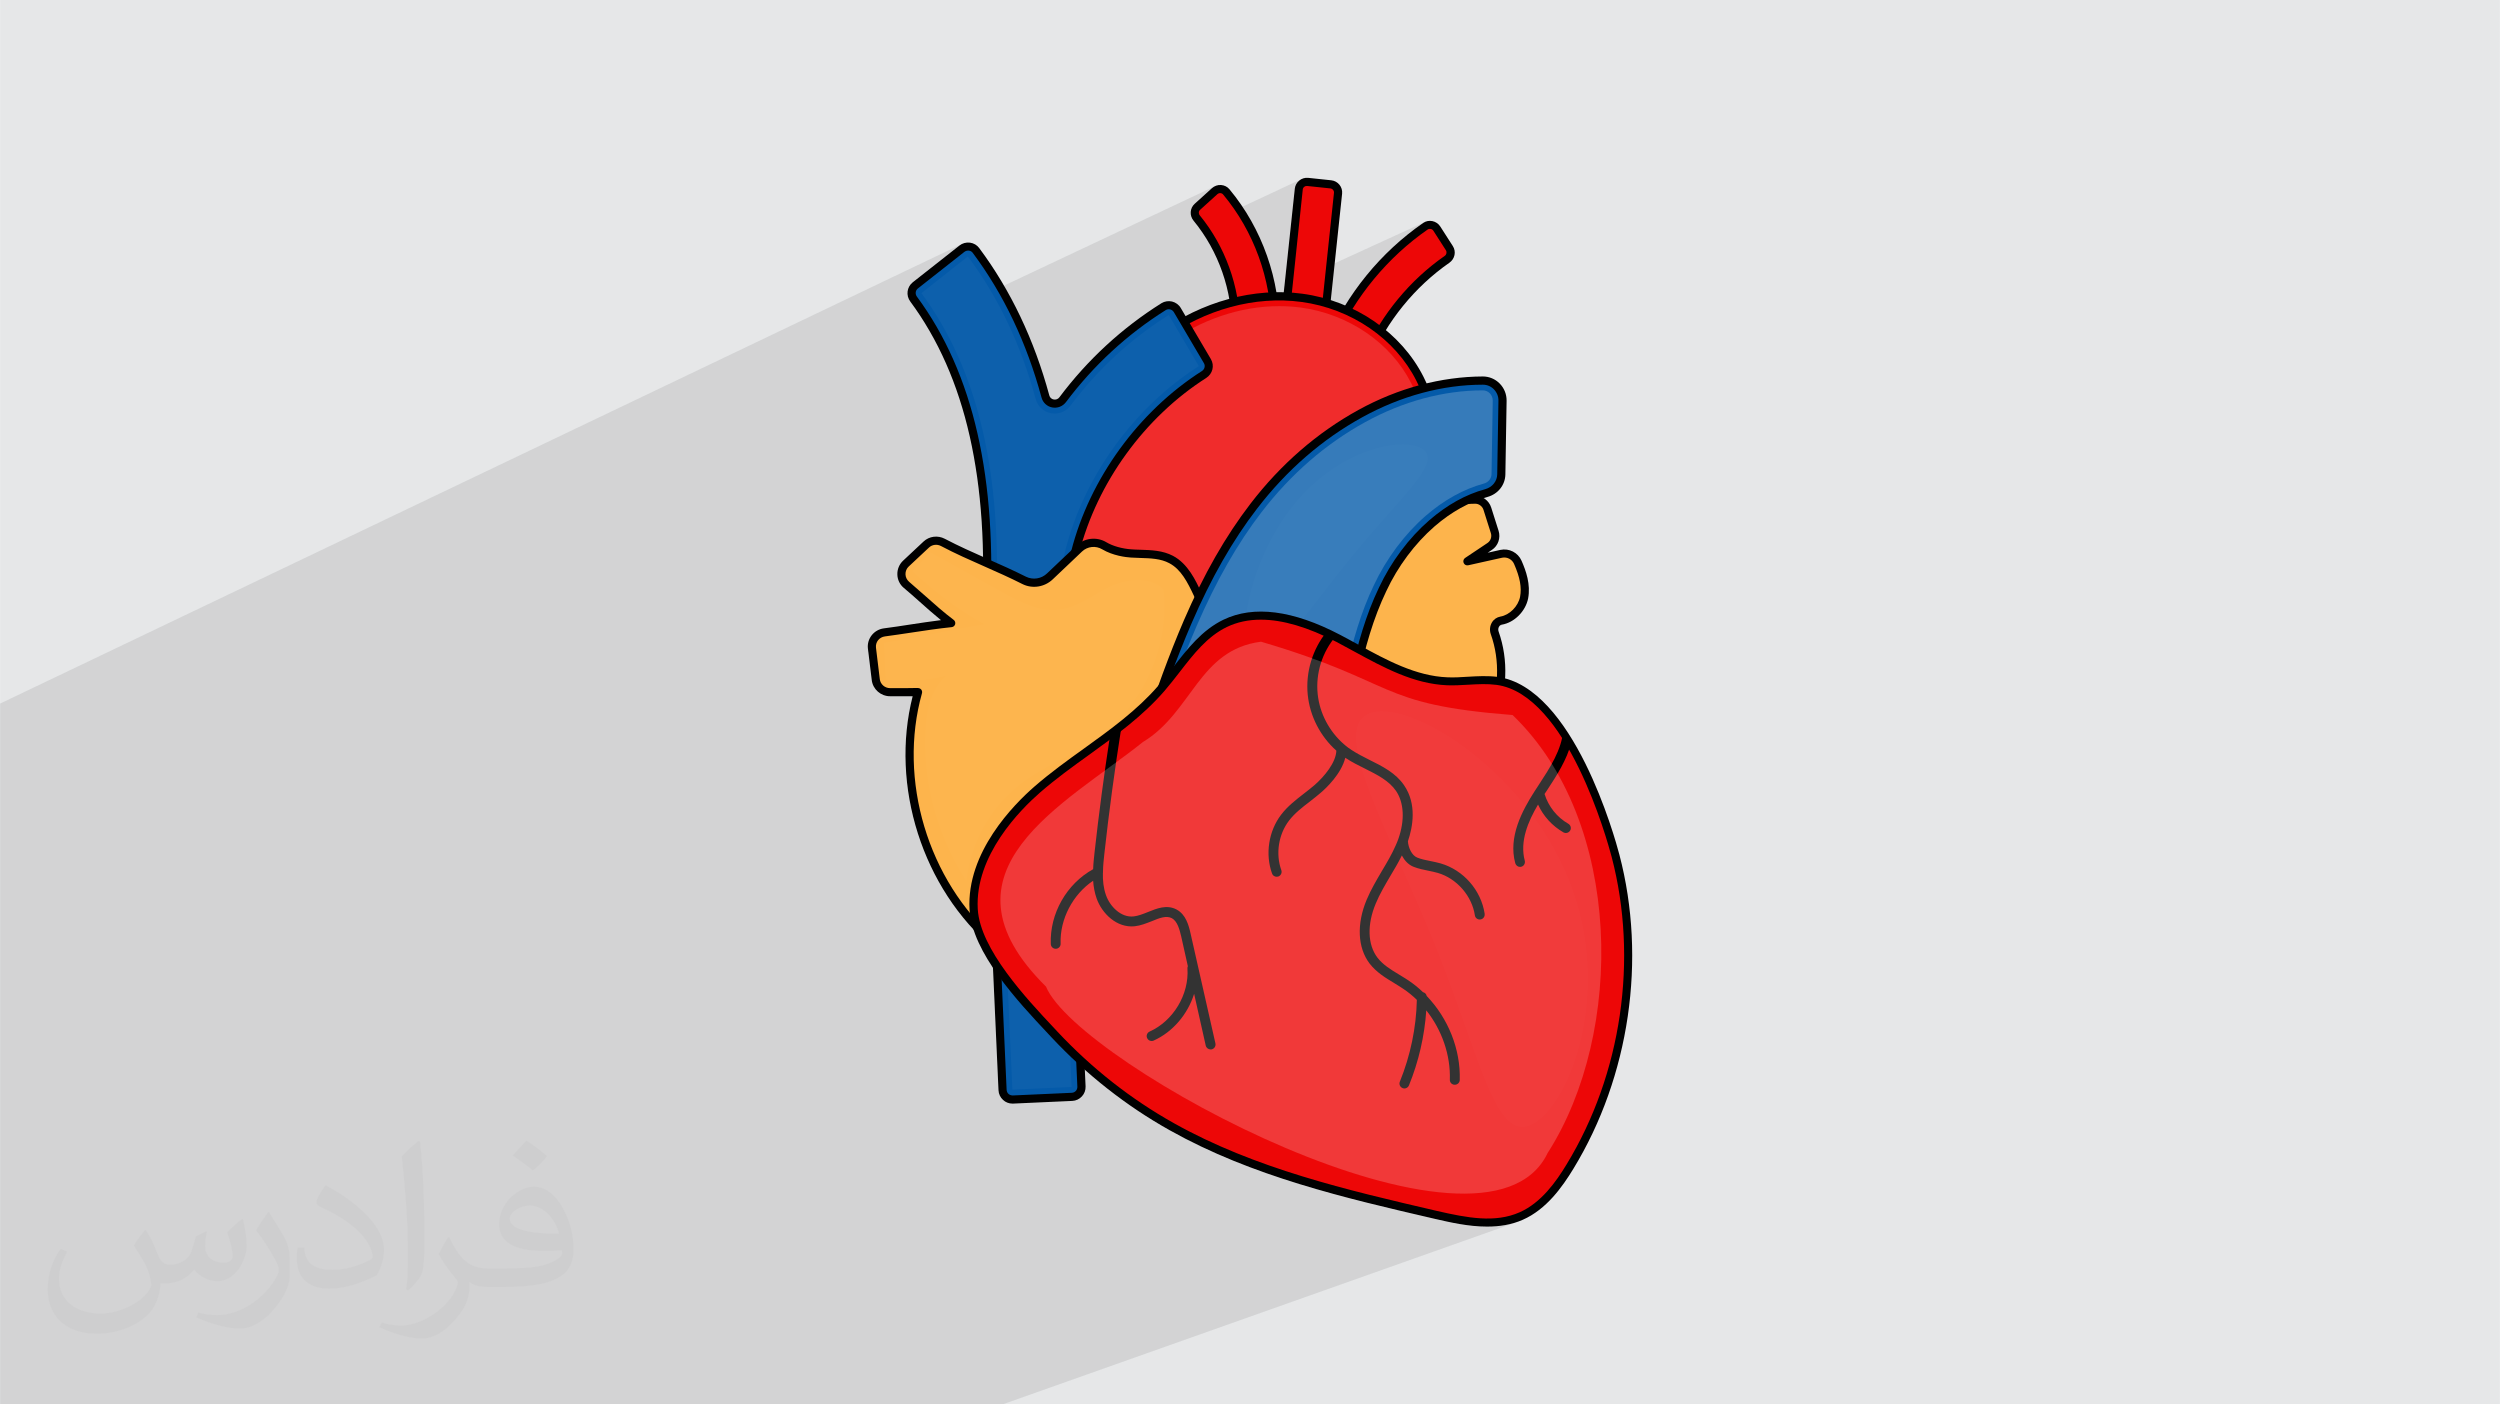<?xml version="1.0" encoding="UTF-8"?>
<!DOCTYPE svg PUBLIC "-//W3C//DTD SVG 1.0//EN" "http://www.w3.org/TR/2001/REC-SVG-20010904/DTD/svg10.dtd">
<!-- Creator: CorelDRAW -->
<svg xmlns="http://www.w3.org/2000/svg" xml:space="preserve" width="3.708in" height="2.083in" version="1.0" style="shape-rendering:geometricPrecision; text-rendering:geometricPrecision; image-rendering:optimizeQuality; fill-rule:evenodd; clip-rule:evenodd"
viewBox="0 0 3702.73 2080.18"
 xmlns:xlink="http://www.w3.org/1999/xlink"
 xmlns:xodm="http://www.corel.com/coreldraw/odm/2003"
 enable-background="new 0 0 136 136">
 <defs>
  <style type="text/css">
   <![CDATA[
    .fil0 {fill:#E6E7E8}
    .fil4 {fill:black;fill-rule:nonzero}
    .fil6 {fill:#045AA9;fill-rule:nonzero}
    .fil3 {fill:#ED0707;fill-rule:nonzero}
    .fil8 {fill:#FDB44C;fill-rule:nonzero}
    .fil10 {fill:white;fill-rule:nonzero;fill-opacity:0.012}
    .fil2 {fill:#373435;fill-opacity:0.031}
    .fil7 {fill:white;fill-rule:nonzero;fill-opacity:0.039}
    .fil1 {fill:#2B2A29;fill-opacity:0.102}
    .fil5 {fill:white;fill-rule:nonzero;fill-opacity:0.149}
    .fil9 {fill:white;fill-rule:nonzero;fill-opacity:0.2}
   ]]>
  </style>
 </defs>
 <g id="Layer_x0020_1">
  <polygon class="fil0" points="-0,0 3702.73,0 3702.73,2080.18 -0,2080.18 "/>
  <polygon class="fil1" points="-0,1355.23 -0,1306.65 -0,1305.63 -0,1302.39 -0,1295.4 -0,1295.14 -0,1278.71 -0,1274.97 -0,1274.51 -0,1243.77 -0,1243.63 -0,1175.73 -0,1167.86 -0,1167.36 -0,1155.78 -0,1134.49 -0,1124.76 -0,1124 -0,1086.15 -0,1061.96 -0,1042.68 -0,1042.15 1424.41,361.49 1422.6,362.53 1420.91,363.74 1351.9,418.06 1348.94,420.92 1346.66,424.19 1345.08,427.77 1344.21,431.56 1344.07,435.44 1344.67,439.31 1346.03,443.07 1348.17,446.6 1354.61,455.54 1360.86,464.66 1366.9,473.96 1369.62,478.37 1799.52,275.71 1797.9,276.56 1796.38,277.57 1794.97,278.72 1769.44,301.84 1767.03,304.48 1765.24,307.43 1764.07,310.62 1763.53,313.96 1763.62,317.35 1764.35,320.69 1765.72,323.9 1767.75,326.89 1772.75,333.17 1775.27,336.57 1928.86,264.69 1927.27,265.44 1925.75,266.35 1924.3,267.4 1922.97,268.59 1921.76,269.89 1920.69,271.3 1919.77,272.8 1919,274.39 1918.39,276.05 1917.95,277.78 1917.68,279.56 1902.29,424.08 2110.97,328.53 2109.37,329.31 2107.84,330.26 2099.25,336.36 2090.81,342.69 2082.54,349.25 2074.43,356.04 2066.5,363.04 2058.75,370.25 2051.18,377.67 2043.8,385.28 2036.62,393.08 2029.64,401.06 2022.86,409.22 2016.3,417.55 2009.96,426.03 2003.84,434.67 1997.95,443.46 1992.29,452.39 1446.21,699.86 1447.91,711.79 1449.6,725.22 1451.1,738.86 1452.4,752.69 1453.5,766.73 1454.41,780.96 1455.13,795.4 1455.65,810.04 1455.97,824.89 1343.39,874.87 1344.61,875.92 1347.61,878.52 1350.59,881.12 1353.55,883.74 1356.5,886.35 1359.44,888.97 1362.38,891.59 1366.14,894.94 1369.93,898.31 1373.75,901.69 1377.61,905.07 1381.52,908.46 1385.48,911.84 1389.49,915.21 1393.57,918.56 1286.03,965.81 1291.08,1007.44 1292.17,1012.37 1294.1,1016.91 1296.78,1020.97 1300.12,1024.46 1304.02,1027.33 1308.39,1029.47 1313.15,1030.82 1318.18,1031.29 1329.5,1031.29 1332.26,1031.29 1335.03,1031.29 1337.81,1031.29 1340.58,1031.29 1343.36,1031.29 1346.14,1031.29 1348.9,1031.29 1351.66,1031.29 1349.01,1042.55 1346.74,1053.89 1344.86,1065.31 1343.36,1076.78 1342.23,1088.31 1341.48,1099.87 1341.34,1103.92 2197.44,737.75 2198.13,737.53 2198.82,737.32 2199.51,737.11 2200.21,736.9 2200.9,736.7 2201.6,736.5 2202.29,736.31 2202.98,736.11 2208.61,734.11 1341.31,1105.02 1341.1,1111.46 1341.08,1123.06 1341.43,1134.66 1342.14,1146.26 1343.21,1157.84 1344.63,1169.39 1346.39,1180.9 1348.51,1192.35 1350.97,1203.74 1353.76,1215.06 1356.89,1226.29 1360.36,1237.43 1364.15,1248.45 1368.27,1259.35 1372.71,1270.13 1375.67,1276.75 2222.93,925.66 2223.68,925.37 2224.54,925.19 2231.3,923.44 1376.12,1277.75 1377.47,1280.76 1382.54,1291.23 1387.92,1301.55 1393.61,1311.68 1399.61,1321.63 1405.91,1331.38 1412.5,1340.92 1419.39,1350.24 1426.56,1359.33 1434.03,1368.18 1441.78,1376.77 1442.97,1380.31 1444.26,1383.87 1445.64,1387.42 1447.11,1390.98 1448.67,1394.54 1450.3,1398.11 1452.03,1401.67 1453.83,1405.23 1455.7,1408.79 1457.65,1412.35 1459.66,1415.9 1461.74,1419.45 1463.88,1422.98 1466.09,1426.52 1468.34,1430.04 1470.66,1433.55 1478.84,1614.89 1479.03,1616.94 1479.41,1618.94 1480,1620.87 1480.76,1622.73 1481.71,1624.51 1482.83,1626.19 1484.13,1627.76 1485.58,1629.22 1487.04,1630.46 1487.32,1630.65 1606.71,1584.55 1614.03,1590.97 1621.44,1597.28 1628.91,1603.48 1636.46,1609.58 1644.07,1615.57 1651.76,1621.45 1659.53,1627.22 1667.36,1632.88 1675.26,1638.43 1683.23,1643.87 1691.27,1649.2 1699.38,1654.41 1707.55,1659.52 1715.79,1664.5 1724.09,1669.38 1732.46,1674.14 1743.93,1680.44 1755.49,1686.55 1767.14,1692.45 1778.86,1698.15 1790.66,1703.66 1802.53,1709 1814.48,1714.16 1826.49,1719.15 1838.56,1723.98 1850.69,1728.66 1862.87,1733.18 1875.11,1737.57 1887.39,1741.82 1899.72,1745.93 1912.09,1749.93 1924.49,1753.81 1936.92,1757.57 1949.38,1761.24 1961.87,1764.8 1974.38,1768.28 1986.91,1771.67 1999.45,1774.99 2012.01,1778.23 2024.56,1781.41 2037.12,1784.53 2049.68,1787.6 2062.24,1790.62 2074.79,1793.61 2087.32,1796.56 2099.84,1799.49 2112.34,1802.4 2124.82,1805.29 2129.1,1806.27 2133.49,1807.27 2137.98,1808.28 2142.56,1809.28 2147.23,1810.27 2151.99,1811.22 2156.82,1812.14 2161.72,1813.01 2166.67,1813.82 2171.68,1814.56 2176.74,1815.21 2181.84,1815.77 2186.97,1816.23 2192.13,1816.57 2197.31,1816.78 2202.5,1816.85 2205.87,1816.82 2209.23,1816.72 2212.6,1816.56 2215.96,1816.32 2219.32,1816.01 2222.67,1815.62 2226.01,1815.15 2229.34,1814.6 2232.66,1813.95 2235.96,1813.22 2239.25,1812.39 2242.52,1811.47 2245.77,1810.44 2248.99,1809.32 1484.85,2080.18 1460.88,2080.18 1356.36,2080.18 654.16,2080.18 418.38,2080.18 415.67,2080.18 344.66,2080.18 343.77,2080.18 343.77,2080.18 323.17,2080.18 318.17,2080.18 278.04,2080.18 -0,2080.18 -0,2022.59 -0,1961.22 -0,1847.88 -0,1846.98 -0,1846.82 -0,1678.64 -0,1678.29 -0,1677.66 -0,1616.01 -0,1607.33 -0,1602.89 -0,1570.58 -0,1530.78 -0,1526.02 -0,1507.14 -0,1494.05 -0,1471.34 -0,1465.67 -0,1443.85 -0,1428.79 -0,1415.45 -0,1413.99 "/>
  <path class="fil2" d="M215.96 1821.93c7.07,10.71 11.65,21.01 16.13,32.45 3.33,6.66 5.09,18.93 20.7,18.93 4.57,0 11.13,-1.35 16.95,-4.57 6.55,-3.44 11.54,-8.64 14.15,-16.53l6.24 -21.01 15.19 -7.49 1.04 1.04c-2.08,7.91 -2.59,15.5 -2.59,21.43 0,17.57 15.19,24.23 27.25,24.23 7.07,0 13.42,-3.44 13.42,-9.89 0,-8.32 -3.53,-22.47 -8.12,-35.16 7.07,-7.07 14.15,-14.15 22.26,-19.87l1.25 0.63c3.53,14.98 5.51,29.75 5.51,39.63 0,9.67 -4.27,20.39 -7.8,27.36 -7.28,13.73 -20.18,24.65 -35.78,24.65 -11.85,0 -25.06,-5.93 -34.12,-16.95l-0.52 0c-8.53,10.61 -21.74,20.18 -42.86,20.18l-6.55 0c-1.04,13.94 -4.05,23.81 -8.64,32.66 -12.58,24.54 -49.92,41.92 -85.08,41.92 -48.89,0 -73.43,-28.19 -73.43,-65.73 0,-23.19 7.59,-44.72 19.24,-60.01l9.56 3.95c-7.28,13.94 -12.17,27.04 -12.17,39.94 0,35.16 28.61,51.9 61.58,51.9 30.58,0 68.44,-19.45 75.31,-42.02 -2.59,-24.65 -11.85,-36.19 -26,-58.66 4.27,-7.49 9.78,-14.98 16.64,-22.98l1.25 0 0 0 0 0 -0.01 -0.04zm563.83 -132.3c10.3,6.45 20.39,14.04 30.27,22.78 -5.51,7.8 -12.38,14.88 -20.91,21.12 -9.89,-8.01 -19.76,-14.88 -29.86,-22.16 6.86,-7.7 13.63,-15.08 20.49,-21.74l0 0 0 0 0 0 0 0 0 0 0.01 0zm5.3 96.11c-16.64,0 -30.27,10.92 -30.27,19.03 0,17.38 33.28,22.78 73.12,22.56 -4.99,-20.39 -22.47,-41.61 -42.86,-41.61l0 0.01zm-37.35 92.99c21.64,0 40.57,-0.63 55.02,-4.27 16.13,-4.05 29.75,-12.17 29.75,-17.78 0,-1.46 0,-3.22 -0.52,-4.68 -9.05,0.83 -19.45,0.83 -28.5,0.83 -29.33,0 -51.79,-6.66 -60.64,-23.09 -2.19,-4.57 -3.74,-9.67 -3.74,-15.5 0,-15.92 6.86,-31.41 18.93,-42.13 10.08,-8.84 21.22,-14.35 32.55,-14.35 20.49,0 36.81,16.44 48.26,42.34 6.24,14.15 10.5,30.47 10.5,51.07 0,13.73 -3.74,25.27 -12.27,33.8 -15.92,15.4 -45.24,21.22 -90.17,21.22l-20.39 0 0 0 -5.3 0c-11.13,0 -19.14,-1.98 -25.48,-6.86l-1.04 0c0.31,2.59 0.52,5.09 0.52,7.49 0,10.08 -3.33,22.98 -10.08,33.28 -19.97,29.64 -41.61,42.53 -60.33,42.53 -18.93,0 -42.13,-7.28 -63.03,-16.75l3.74 -7.28c6.76,2.81 16.13,4.68 29.02,4.68 33.8,0 78.21,-32.45 83.72,-64.17 -1.25,-2.59 -3.53,-6.03 -6.76,-9.67 -9.89,-11.75 -16.13,-21.53 -21.95,-31.82 4.99,-9.89 9.56,-17.78 13.83,-24.96l1.77 -0.21c14.46,29.44 27.56,46.28 56.78,46.28l4.57 0 0 0 21.22 0 0 0 0 0 0 0 0 0 0 0 0.04 0zm-146.45 31.1c2.5,-13.52 2.7,-28.7 2.7,-42.86l0 -21.01c0,-39.21 -4.99,-96.2 -9.05,-133.34 7.07,-7.59 16.95,-16.53 24.75,-22.56l2.29 0.63c5.3,46.7 6.55,100.79 6.55,150.81 0,13.11 -0.52,25.9 -1.77,35.26 -0.73,11.85 -7.59,20.8 -22.26,34.53l-3.22 -1.46zm-150.71 -61.89c0.73,18.41 9.78,32.87 41.4,32.87 19.66,0 36.3,-5.09 54.71,-13.83 3.33,-1.46 5.09,-3.44 5.09,-5.09 0,-11.54 -8.84,-26.83 -23.71,-40.77 -14.46,-13.11 -33.6,-24.65 -51.48,-32.35 -6.14,-2.59 -8.12,-5.3 -8.12,-7.91 0,-5.3 7.07,-16.44 12.9,-24.44l1.98 -0.21c20.49,10.71 43.38,26.63 60.33,44.3 15.4,16.33 24.96,32.87 24.96,50.86 0,13.31 -4.05,25.79 -10.61,37.44 -22.47,11.33 -46.39,19.97 -70.1,19.97 -28.81,0 -48.47,-13.52 -48.47,-45.24 0,-3.44 0,-8.73 1.25,-15.61l9.89 0 0 0 0 0 0 0 0 0 0 0 -0.01 0zm-52.11 -52.32l17.89 28.92c6.55,10.71 12.69,22.37 12.69,40.77l0 23.5c0,19.03 -12.17,39.42 -31.82,59.6 -15.4,13.63 -29.02,19.45 -41.61,19.45 -18.72,0 -40.15,-5.82 -64.9,-16.44l2.81 -7.28c7.8,2.08 16.84,3.84 27.98,3.84 35.58,-0.21 71.97,-26.21 88.61,-57.93 1.98,-3.64 2.7,-7.07 2.7,-9.47 0,-3.64 -1.98,-7.7 -3.53,-11.33 -9.05,-17.05 -19.14,-32.66 -30.27,-47.12 5.82,-9.16 11.65,-17.99 17.99,-26.73l1.46 0.21 0 0 0 0 0 0 0 0 0 0 -0.01 0z"/>
  <g id="_2792658774928">
   <g>
    <g>
     <g>
      <g>
       <g>
        <g>
         <path class="fil3" d="M1888.78 490.19l-58.53 -1.08c1.08,-59.97 -19.87,-119.83 -57.92,-166.07 -4.1,-5.06 -3.85,-12.41 1.08,-16.74l25.53 -23.12c5.06,-4.58 12.89,-4.21 17.22,1.08 47.69,57.2 74.07,131.51 72.62,205.94l0 0z"/>
        </g>
       </g>
      </g>
      <g>
       <g>
        <g>
         <path class="fil4" d="M1888.78 496.21l-58.53 -1.08c-3.37,0 -6.02,-2.77 -5.9,-6.14 1.08,-58.05 -19.51,-117.06 -56.6,-162.1 -6.26,-7.59 -5.54,-18.55 1.69,-25.05l25.53 -23.12c3.61,-3.25 8.55,-5.06 13.49,-4.7 4.94,0.36 9.27,2.53 12.41,6.26 48.41,58.05 75.39,134.64 73.94,209.91 0,1.56 -0.72,3.13 -1.8,4.21 -1.08,1.2 -2.65,1.8 -4.22,1.8l0 0zm-52.39 -13l46.48 0.84c-0.12,-70.45 -25.89,-141.62 -71.29,-195.94 -0.96,-1.2 -2.41,-1.93 -3.97,-2.05 -1.69,-0.12 -3.37,0.48 -4.58,1.57l-25.53 23.12c-2.41,2.17 -2.65,5.78 -0.36,8.43 37.46,45.77 58.89,105.14 59.25,164.03l0 0z"/>
        </g>
       </g>
      </g>
      <g>
       <g>
        <g>
         <path class="fil3" d="M1959.6 495.61l-58.17 -6.14 22.28 -209.31c0.72,-6.62 6.62,-11.44 13.25,-10.72l34.2 3.61c6.62,0.72 11.44,6.62 10.72,13.25l-22.28 209.31z"/>
        </g>
       </g>
      </g>
      <g>
       <g>
        <g>
         <path class="fil4" d="M1959.6 501.63c-0.24,0 -0.48,0 -0.6,0l-58.17 -6.14c-1.56,-0.12 -3.01,-0.97 -4.09,-2.17 -0.96,-1.2 -1.45,-2.89 -1.32,-4.45l22.28 -209.31c0.48,-4.82 2.89,-9.15 6.62,-12.16 3.73,-3.01 8.43,-4.45 13.25,-3.97l34.2 3.61c9.88,1.08 17.1,10 16.02,19.87l-22.28 209.31c-0.24,3.13 -2.89,5.42 -5.9,5.42l0 0zm-51.54 -17.46l46.12 4.94 21.56 -203.41c0.36,-3.25 -2.05,-6.26 -5.42,-6.62l-34.2 -3.61c-1.56,-0.12 -3.13,0.24 -4.45,1.32 -1.32,1.08 -2.05,2.41 -2.17,4.09l-21.44 203.29z"/>
        </g>
       </g>
      </g>
      <g>
       <g>
        <g>
         <path class="fil3" d="M2024.14 530.78l-53.83 -22.76c29.27,-69.25 79,-130.18 140.9,-172.82 5.54,-3.85 13.25,-2.17 16.98,3.49l18.55 28.91c3.49,5.54 1.93,12.76 -3.37,16.5 -52.39,36.37 -94.42,88.03 -119.23,146.68z"/>
        </g>
       </g>
      </g>
      <g>
       <g>
        <g>
         <path class="fil4" d="M2024.14 536.8c-0.72,0 -1.56,-0.12 -2.29,-0.48l-53.83 -22.76c-1.45,-0.6 -2.65,-1.8 -3.25,-3.25 -0.6,-1.44 -0.6,-3.13 0,-4.58 29.51,-69.85 80.33,-132.23 143.07,-175.47 3.97,-2.77 8.79,-3.73 13.61,-2.77 4.82,0.96 9.15,3.86 11.8,8.07l18.55 28.91c5.3,8.19 3.01,19.03 -5.06,24.69 -51.3,35.65 -92.85,86.83 -117.06,144.16 -0.96,2.04 -3.25,3.49 -5.54,3.49l0 0zm-46 -32.03l42.75 18.06c25.41,-57.08 67.44,-108.03 118.87,-143.79 2.77,-1.93 3.49,-5.54 1.8,-8.31l-18.55 -28.9c-0.96,-1.45 -2.29,-2.41 -3.97,-2.77 -1.56,-0.24 -3.13,0 -4.45,0.84 -59.13,41.07 -107.42,99.35 -136.45,164.87l0 0z"/>
        </g>
       </g>
      </g>
     </g>
     <g>
      <g>
       <path class="fil3" d="M1719.94 497.66c59.61,-43.23 135,-66.36 207.98,-56.6 72.98,9.76 141.99,54.32 174.98,120.07 39.62,79 24.45,173.3 8.43,260.25 -11.8,63.95 -23.72,127.9 -35.53,191.85 -7.94,43.11 -16.5,87.67 -41.19,124.04 -37.57,55.52 -108.63,82.25 -175.47,78.28 -66.84,-3.97 -129.71,-35.29 -182.93,-75.87 -206.3,-157.04 -155.6,-497.14 43.72,-642.01l-0 0z"/>
      </g>
     </g>
     <g>
      <g>
       <path class="fil4" d="M1872.77 1222.05c-4.58,0 -9.16,-0.12 -13.73,-0.48 -61.3,-3.73 -123.92,-29.62 -186.3,-77.08 -88.28,-67.2 -136.09,-171.25 -134.76,-293.12 1.56,-142.35 69.97,-279.76 178.48,-358.64 63.59,-46.24 140.9,-67.32 212.32,-57.68 77.8,10.35 146.68,57.68 179.68,123.32 42.27,84.18 23,188.11 8.91,263.98l-35.53 191.85c-7.7,41.43 -16.38,88.39 -42.03,126.33 -34.08,50.46 -98.51,81.53 -167.04,81.53l0 0zm-149.22 -719.45c-105.49,76.59 -171.97,210.39 -173.54,349.01 -1.32,117.9 44.92,218.58 130.07,283.37 60.33,46.01 120.79,71.05 179.68,74.67 69.37,4.34 136.2,-25.41 170.17,-75.63 24.33,-35.89 32.76,-81.53 40.22,-121.76l35.52 -191.84c17.83,-96.22 29.51,-181.97 -7.83,-256.4 -31.19,-62.14 -96.46,-106.94 -170.41,-116.82 -68.53,-9.27 -142.83,10.96 -203.89,55.4l0 0z"/>
      </g>
     </g>
     <g>
      <g>
       <path class="fil5" d="M1872.65 1201.33c-4.1,0 -8.31,-0.12 -12.4,-0.36 -57.09,-3.49 -115.97,-28.06 -174.99,-72.86 -82.98,-63.11 -127.9,-161.26 -126.57,-276.51 1.57,-135.97 66.6,-267.12 170.05,-342.14 49.74,-36.13 108.63,-56 165.83,-56 10.59,0 21.31,0.72 31.67,2.04 71.17,9.51 133.92,52.51 163.91,112.12 36.13,72.14 24.57,156.32 7.1,250.97l-35.52 191.97c-7.35,39.38 -15.54,84.06 -38.9,118.51 -30.35,44.68 -87.8,72.26 -150.18,72.26l0 0z"/>
      </g>
     </g>
     <g>
      <g>
       <path class="fil6" d="M1788.22 534.87l-44.56 -75.63c-4.21,-7.1 -13.37,-9.39 -20.35,-5.06 -58.05,36.37 -108.63,83.46 -149.45,137.89 -7.23,9.64 -22.52,6.86 -25.65,-4.82 -22.16,-82.01 -56.24,-153.91 -102.85,-216.17 -4.94,-6.5 -14.33,-7.71 -20.83,-2.65l-69.01 54.32c-6.26,4.94 -7.23,13.85 -2.53,20.23 83.34,112.84 118.38,267.72 107.06,472.81l0.12 0c-3.85,63.22 -1.2,125.73 1.33,183.66l23.24 515.32c0.36,8.07 7.23,14.33 15.3,13.97l87.67 -3.97c8.07,-0.36 14.33,-7.23 13.97,-15.3l-23.24 -515.32c-4.1,-92.97 -8.43,-188.95 13.97,-276.63 27.21,-106.46 98.15,-203.77 190.88,-262.9 6.74,-4.34 9.03,-13.01 4.94,-19.75l-0 -0z"/>
      </g>
     </g>
     <g>
      <g>
       <path class="fil4" d="M1499.43 1634.64c-5.18,0 -10.12,-1.93 -13.85,-5.42 -4.1,-3.73 -6.51,-8.79 -6.75,-14.33l-23.24 -515.32c-2.53,-55.64 -5.3,-118.51 -1.44,-182.81 -0.12,-0.48 -0.12,-0.96 -0.12,-1.32 11.32,-203.77 -23.36,-357.2 -105.86,-468.83 -6.75,-9.03 -5.06,-21.56 3.73,-28.54l69.01 -54.31c4.34,-3.49 10.12,-5.06 15.66,-4.34 5.54,0.72 10.48,3.61 13.73,8.07 46.61,62.5 81.53,135.97 103.81,218.22 0.85,3.13 3.25,5.42 6.51,6.02 3.25,0.61 6.5,-0.6 8.43,-3.25 41.91,-55.88 92.85,-102.73 151.14,-139.34 4.7,-2.89 10.24,-3.73 15.65,-2.53 5.42,1.32 10.24,4.82 13.01,9.64l44.56 75.63c5.66,9.64 2.65,21.8 -6.86,27.94 -91.29,58.17 -161.62,155.12 -188.23,259.29 -22.28,86.83 -17.95,182.33 -13.73,274.7l23.24 515.32c0.24,5.54 -1.69,10.84 -5.42,14.82 -3.73,4.09 -8.79,6.5 -14.33,6.74l-87.67 3.97c-0.36,0 -0.6,0 -0.96,0l0 0zm-33.24 -720.05c0.12,0.48 0.12,0.96 0.12,1.45 -3.97,64.19 -1.08,127.29 1.32,182.93l23.24 515.32c0.12,2.29 1.08,4.46 2.77,6.02 1.69,1.56 3.97,2.17 6.14,2.29l87.67 -3.97c4.7,-0.24 8.43,-4.21 8.19,-9.03l-23.12 -515.32c-4.21,-93.21 -8.55,-189.68 14.09,-278.19 27.34,-107.06 99.72,-206.66 193.53,-266.51 3.97,-2.53 5.3,-7.71 3.01,-11.56l-44.56 -75.63c-1.21,-2.05 -3.13,-3.49 -5.54,-4.1 -2.29,-0.6 -4.58,-0.12 -6.38,0.96 -57.08,35.77 -106.82,81.65 -147.89,136.33 -4.82,6.38 -12.65,9.39 -20.36,7.95 -7.71,-1.45 -13.85,-7.11 -15.9,-14.82 -21.8,-80.81 -56.12,-152.95 -101.88,-214.24 -1.32,-1.81 -3.37,-3.01 -5.66,-3.25 -2.41,-0.24 -4.7,0.36 -6.62,1.8l-69.01 54.32c-3.61,2.89 -4.21,8.07 -1.45,11.92 84.06,113.8 119.47,269.28 108.27,475.34l0 0z"/>
      </g>
     </g>
     <g>
      <g>
       <path class="fil7" d="M1476.31 1098.6c-2.53,-55.4 -5.3,-118.26 -1.45,-182.09l0.84 -14.21 -0.36 0c9.16,-201.72 -27.1,-355.03 -110.67,-468.11l68.77 -54.31c45.16,60.21 78.88,131.39 100.44,211.11 3.49,12.89 14.81,21.56 28.18,21.56 9.27,0 17.7,-4.22 23.36,-11.68 40.47,-53.83 89.36,-99 145.6,-134.28l44.56 75.75c-95.74,60.94 -169.44,162.46 -197.39,271.57 -23,89.84 -18.66,186.91 -14.33,280.72l23.24 515.32 -87.67 3.97 -23.12 -515.32z"/>
      </g>
     </g>
     <g>
      <g>
       <path class="fil8" d="M1474.87 1400.04c-105.62,-89 -152.58,-241.82 -115.25,-374.78 -13.49,0.36 -27.58,0.12 -41.43,0.24 -10.72,0 -19.87,-7.83 -21.07,-18.55l-5.66 -46.72c-1.45,-11.56 6.86,-21.92 18.42,-23.48 33,-4.34 65.99,-10.36 99,-13.73 -24.09,-18.19 -43.96,-37.81 -66.24,-56.72 -9.64,-8.07 -9.87,-22.76 -0.72,-31.43 10.12,-9.39 20.12,-18.9 30.23,-28.3 6.62,-6.26 16.5,-7.35 24.45,-3.13 39.14,20.59 80.93,36.13 120.31,56.12 12.65,6.51 28.06,3.97 38.41,-5.9 14.58,-13.97 28.78,-27.21 43.24,-41.07 10.11,-9.64 25.29,-11.32 37.21,-4.09 11.68,6.98 26.97,10.48 39.5,11.32 20.12,1.32 41.55,-0.48 59.37,8.91 19.51,10.36 30.11,31.79 39.5,51.79 26.01,55.88 52.03,111.88 78.04,167.76l-377.31 351.78z"/>
      </g>
     </g>
     <g>
      <g>
       <path class="fil4" d="M1474.87 1406.06c-1.32,0 -2.77,-0.48 -3.85,-1.45 -104.65,-88.28 -153.07,-240.62 -119.35,-373.33 -7.35,0 -14.81,0 -22.16,0l-11.32 0c-13.73,0 -25.41,-10.24 -27.1,-23.85l-5.66 -46.6c-1.8,-14.69 8.79,-28.18 23.61,-30.11 13,-1.69 25.89,-3.61 38.9,-5.66 14.93,-2.29 30.35,-4.58 45.64,-6.51 -10.96,-8.91 -21.19,-18.06 -31.19,-26.97 -7.83,-6.99 -15.66,-13.97 -23.85,-20.83 -5.9,-4.94 -9.39,-12.16 -9.51,-19.87 -0.24,-7.7 2.89,-15.17 8.55,-20.47l30.23 -28.3c8.43,-7.95 21.07,-9.51 31.43,-4.1 20.59,10.84 42.39,20.47 63.47,29.87 18.79,8.31 38.05,16.86 56.72,26.26 10.35,5.18 23,3.25 31.43,-4.94 7.83,-7.59 15.65,-14.93 23.48,-22.28 6.62,-6.26 13.13,-12.4 19.87,-18.79 11.92,-11.44 30.23,-13.49 44.44,-4.94 9.27,5.54 23.12,9.51 36.85,10.48 4.45,0.36 8.91,0.48 13.37,0.6 16.38,0.48 33.36,1.08 48.41,9.03 22.16,11.68 33.72,36.49 42.03,54.56l78.04 167.76c1.08,2.41 0.6,5.18 -1.32,6.99l-376.95 351.53c-1.21,1.32 -2.65,1.93 -4.22,1.93l0 0zm-115.25 -386.94c1.8,0 3.61,0.84 4.82,2.29 1.2,1.56 1.56,3.49 1.08,5.3 -36.01,128.26 8.91,277.59 109.35,365.14l369.84 -344.91 -76.11 -163.79c-10,-21.44 -19.63,-39.98 -36.85,-49.01 -12.64,-6.75 -27.46,-7.23 -43.11,-7.71 -4.58,-0.12 -9.27,-0.36 -13.85,-0.6 -7.47,-0.48 -26.5,-2.77 -42.27,-12.16 -9.64,-5.78 -21.92,-4.45 -29.99,3.25 -6.62,6.38 -13.25,12.65 -19.87,18.91 -7.71,7.34 -15.54,14.69 -23.37,22.16 -12.16,11.68 -30.35,14.57 -45.28,6.98 -18.3,-9.27 -37.57,-17.82 -56.12,-26.01 -21.31,-9.39 -43.36,-19.15 -64.31,-30.23 -5.78,-3.01 -12.89,-2.17 -17.58,2.17l-30.23 28.3c-3.13,2.89 -4.82,7.11 -4.7,11.44 0.12,4.34 2.05,8.19 5.3,11.08 8.19,6.99 16.14,13.97 24.09,21.07 13.25,11.8 26.97,24.09 42.03,35.41 1.93,1.45 2.77,3.97 2.17,6.38 -0.72,2.41 -2.77,4.1 -5.18,4.34 -19.87,2.05 -40.1,5.06 -59.73,8.07 -13.01,1.93 -26.13,3.97 -39.14,5.66 -8.43,1.08 -14.21,8.43 -13.25,16.74l5.66 46.61c0.96,7.59 7.47,13.25 15.17,13.25l11.44 0c9.99,0 20.11,0 29.86,-0.24 0,0.12 0.12,0.12 0.12,0.12l0 0z"/>
      </g>
     </g>
     <g>
      <g>
       <path class="fil8" d="M2257.42 885.45c-3.37,16.62 -18.31,31.31 -33.96,33.96 -8.19,1.32 -12.4,10.24 -9.63,18.06 14.45,40.82 12.4,87.31 -5.06,126.81 -15.18,34.32 -25.05,24.09 -58.65,22.04 -29.38,-1.8 -58.77,1.45 -88.15,1.93 -44.32,0.6 -92.85,-6.99 -122.48,-39.86 -20.23,-22.52 -28.18,-53.47 -31.31,-83.58 -4.58,-44.8 1.08,-91.77 25.05,-129.7 26.01,-41.19 71.17,-67.2 118.26,-80.09 43.11,-11.8 88.28,-13.61 133.19,-14.57 8.43,-0.24 15.9,5.3 18.43,13.25 4.7,14.93 6.26,19.63 10.96,34.56 2.53,7.95 -0.48,16.74 -7.47,21.44 -10.96,7.35 -22.04,14.82 -33.12,22.16 16.86,-3.85 33.6,-7.47 50.34,-11.2 10.24,-2.17 20.35,3.25 24.45,12.52 7.23,16.74 12.52,34.56 9.15,52.27l0 0z"/>
      </g>
     </g>
     <g>
      <g>
       <path class="fil4" d="M2181.06 1095.35c-4.21,0 -9.03,-0.48 -14.33,-1.2 -4.94,-0.6 -10.48,-1.32 -17.1,-1.69 -18.55,-1.08 -37.58,-0.12 -56,0.72 -10.6,0.48 -21.2,1.08 -31.79,1.2 -58.53,0.84 -101.28,-13.37 -127.06,-41.91 -18.19,-20.23 -28.9,-48.78 -32.76,-87.07 -3.73,-36.37 -2.17,-89.12 25.89,-133.55 24.33,-38.54 67.56,-67.92 121.76,-82.74 43.6,-11.92 88.63,-13.85 134.64,-14.81l0.6 0c10.72,0 20.47,7.11 23.72,17.46l10.96 34.56c3.25,10.48 -0.72,22.16 -9.87,28.18l-6.26 4.21c6.26,-1.44 12.52,-2.77 18.79,-4.21 12.89,-2.77 26.01,3.97 31.31,16.02 6.62,15.05 13.73,35.05 9.75,56 -3.85,19.03 -20.47,35.65 -38.78,38.66 -2.41,0.36 -3.73,1.93 -4.34,3.13 -1.2,2.04 -1.45,4.7 -0.6,7.1 14.93,42.15 13,89.96 -5.3,131.27 -10.36,23.24 -19.39,28.66 -33.24,28.66l0 0zm-49.61 -15.54c6.26,0 12.65,0.12 18.9,0.48 6.87,0.36 12.65,1.2 17.82,1.8 19.87,2.53 24.57,3.13 34.93,-20.35 17.1,-38.42 18.9,-83.1 4.94,-122.36 -2.05,-5.78 -1.45,-12.04 1.56,-17.22 2.77,-4.82 7.35,-7.95 12.76,-8.91 13.49,-2.29 26.13,-15.05 29.02,-29.14 2.65,-13.85 -0.12,-28.9 -8.91,-48.89 -3.01,-6.86 -10.48,-10.6 -17.58,-9.15 -9.15,2.05 -18.3,4.1 -27.58,6.14l-22.64 5.06c-2.89,0.72 -5.78,-0.84 -6.87,-3.49 -1.08,-2.65 -0.24,-5.78 2.17,-7.35 9.03,-5.9 17.94,-11.92 26.86,-17.95l6.26 -4.21c4.7,-3.13 6.74,-9.15 5.06,-14.57l-10.96 -34.56c-1.69,-5.42 -7.11,-9.27 -12.52,-9.03 -45.28,0.96 -89.48,2.89 -131.75,14.45 -51.3,13.97 -92.13,41.55 -114.77,77.56 -26.26,41.43 -27.58,91.29 -24.09,125.85 3.61,35.65 13.37,61.9 29.75,80.21 23.36,25.89 62.86,38.9 117.9,37.93 10.48,-0.12 20.83,-0.72 31.31,-1.21 12.65,-0.48 25.53,-1.08 38.42,-1.08l0 0z"/>
      </g>
     </g>
     <g>
      <g>
       <path class="fil6" d="M1696.46 1087.89c18.42,-52.75 37.69,-109.23 62.74,-167.04 24.93,-57.57 56,-116.82 97.67,-171.13 42.99,-56 95.74,-102.97 158.24,-137.29 53.71,-29.63 116.94,-48.78 181.25,-48.78 16.26,0 29.38,13.61 29.02,29.87l-1.8 108.99c-0.24,13.25 -9.4,24.33 -22.16,27.82 -28.91,7.95 -56,23.6 -80.45,44.8 -30.35,26.37 -56,61.18 -73.22,98.03 -37.33,77.8 -50.94,173.9 -65.75,283.61l-285.54 -68.88z"/>
      </g>
     </g>
     <g>
      <g>
       <path class="fil4" d="M1982 1162.67c-0.48,0 -0.96,0 -1.44,-0.12l-285.54 -68.77c-1.69,-0.36 -3.01,-1.45 -3.85,-3.01 -0.85,-1.45 -0.96,-3.25 -0.36,-4.82l4.58 -13.25c17.34,-49.62 35.29,-101.04 58.17,-154.15 29.51,-68.28 61.78,-124.64 98.51,-172.46 44.92,-58.53 98.75,-105.25 160.05,-138.97 58.89,-32.4 122.72,-49.26 184.14,-49.5 9.39,0 18.3,3.73 24.93,10.48 6.74,6.87 10.35,15.9 10.24,25.53l-1.81 108.99c-0.24,15.78 -10.96,29.27 -26.61,33.48 -27.1,7.47 -53.35,22.04 -78.16,43.47 -29.14,25.29 -54.56,59.37 -71.66,96.1 -37.93,79.12 -51.18,177.51 -65.15,281.81 -0.24,1.69 -1.2,3.25 -2.53,4.21 -1.08,0.6 -2.29,0.96 -3.49,0.96l-0 0zm-277.71 -79.12l272.65 65.75c13.85,-102.85 27.46,-199.67 65.39,-278.79 17.83,-38.18 44.32,-73.7 74.67,-99.96 26.13,-22.64 53.95,-38.18 82.86,-46.01 10.35,-2.89 17.58,-11.68 17.7,-22.04l1.8 -108.99c0.12,-6.38 -2.29,-12.28 -6.74,-16.86 -4.34,-4.45 -10.11,-6.86 -16.26,-6.86l-0.12 0c-59.49,0 -121.16,16.62 -178.24,48.05 -59.85,32.88 -112.36,78.52 -156.32,135.73 -36.13,46.96 -67.8,102.48 -96.94,169.81 -22.76,52.75 -40.59,103.81 -57.93,153.31l-2.53 6.86z"/>
      </g>
     </g>
     <g>
      <g>
       <path class="fil9" d="M1715.6 1077.41c16.98,-48.65 34.57,-98.99 56.96,-150.78 28.91,-66.6 60.22,-121.63 95.86,-168 43.23,-56.24 94.9,-101.16 153.67,-133.44 55.76,-30.71 115.97,-46.97 174.14,-46.97 3.97,0 7.59,1.57 10.36,4.34 2.77,2.89 4.33,6.62 4.33,10.72l-1.8 108.99c-0.12,6.5 -4.7,12.16 -11.32,13.97 -30.11,8.19 -59.13,24.33 -86.23,47.81 -31.19,27.1 -58.53,63.71 -76.83,102.97 -37.22,77.56 -51.78,175.59 -64.79,271.81l-254.35 -61.42z"/>
      </g>
     </g>
     <g>
      <g>
       <path class="fil10" d="M2005.72 819.93c-70.21,85.14 -127.17,175.82 -151.5,155.47 -24.21,-20.59 -6.62,-144.16 63.58,-229.54 70.33,-85.26 166.79,-99.72 191,-79.24 24.21,20.35 -32.76,67.92 -103.09,153.31z"/>
      </g>
     </g>
     <g>
      <g>
       <path class="fil3" d="M1735.36 1668.84c120.19,67.44 256.51,99.35 390.79,130.54 41.91,9.76 87.31,19.15 126.69,1.81 31.92,-14.09 54.19,-43.47 72.38,-73.22 82.98,-136.09 107.91,-306.25 67.44,-460.28 -20.23,-76.95 -81.17,-246.28 -175.35,-259.04 -24.33,-3.25 -49.13,1.56 -73.7,0.6 -58.41,-2.29 -109.83,-36.61 -161.74,-63.59 -51.78,-26.97 -114.77,-47.57 -167.4,-22.16 -40.83,19.75 -64.79,62.02 -94.42,96.35 -51.78,59.97 -124.16,97.79 -183.89,149.81 -49.37,42.99 -98.03,108.15 -94.18,177.27 3.61,64.07 77.44,140.42 119.71,185.46 50.46,53.84 109.11,100.32 173.66,136.45l0 0z"/>
      </g>
     </g>
     <g>
      <g>
       <path class="fil4" d="M2202.5 1816.85c-27.7,0 -55.16,-6.38 -77.68,-11.56 -132.96,-30.83 -270.49,-62.75 -392.36,-131.15 -64.55,-36.13 -123.44,-82.5 -175.22,-137.77l-4.94 -5.3c-44.92,-47.81 -112.72,-120.19 -116.34,-183.9 -4.82,-84.66 65.63,-155.6 96.22,-182.21 23.24,-20.23 48.77,-38.66 73.46,-56.36 38.66,-27.82 78.52,-56.6 109.83,-92.85 7.47,-8.67 14.81,-18.06 21.92,-27.21 21.07,-27.22 42.87,-55.28 74.54,-70.57 44.92,-21.68 103.09,-14.21 172.82,22.28 9.03,4.7 17.95,9.64 26.97,14.57 41.91,22.88 85.26,46.61 132.11,48.41 10,0.48 20.23,-0.24 30.23,-0.84 14.45,-0.84 29.27,-1.69 44.08,0.24 112.12,15.17 173.78,238.09 180.41,263.5 40.58,154.63 15.05,328.53 -68.16,464.98 -16.5,27.1 -39.98,60.22 -75.03,75.63 -16.86,7.47 -34.92,10.11 -52.87,10.11l0 0zm-335.04 -899.01c-18.55,0 -35.29,3.61 -50.34,10.84 -29.14,14.09 -49.13,39.86 -70.21,67.08 -7.23,9.27 -14.57,18.79 -22.28,27.7 -32.27,37.33 -72.74,66.48 -111.88,94.78 -24.45,17.58 -49.62,35.77 -72.5,55.76 -29.14,25.41 -96.58,93.09 -92.13,172.46 3.37,59.37 72.02,132.59 113.08,176.31l4.94 5.3c50.82,54.31 108.87,99.95 172.33,135.48 120.43,67.56 257.12,99.23 389.23,129.94 45.89,10.6 86.71,18.19 122.96,2.17 32.03,-14.09 54.08,-45.28 69.61,-70.94 81.53,-133.8 106.46,-304.08 66.72,-455.7 -6.51,-24.57 -66,-240.5 -170.41,-254.59 -13.61,-1.8 -27.34,-1.08 -41.79,-0.24 -10.24,0.6 -20.83,1.2 -31.31,0.84 -49.74,-2.04 -94.3,-26.37 -137.41,-49.86 -8.91,-4.94 -17.82,-9.75 -26.74,-14.45 -42.27,-21.8 -79.72,-32.88 -111.88,-32.88l0 0z"/>
      </g>
     </g>
     <g>
      <g>
       <g>
        <g>
         <path class="fil4" d="M1800.15 1545.52c0.84,3.97 -1.57,7.83 -5.54,8.79 -0.6,0.12 -1.08,0.12 -1.69,0.12 -3.25,0 -6.38,-2.41 -7.1,-5.66l-17.22 -76.71c-9.4,29.99 -31.31,56.36 -59.98,69.25 -0.96,0.48 -1.93,0.61 -2.89,0.61 -2.89,0 -5.54,-1.57 -6.75,-4.34 -1.69,-3.61 0,-7.95 3.73,-9.64 35.05,-15.78 58.65,-55.04 56,-93.45 -0.12,-1.21 0.12,-2.29 0.6,-3.37l-9.87 -44.2c-2.53,-10.72 -5.78,-22.4 -13.73,-26.86 -8.43,-4.34 -18.42,-0.36 -29.99,4.45 -8.07,3.13 -16.38,6.5 -25.29,7.47 -26.38,2.65 -48.29,-18.79 -56.24,-41.19 -3.01,-8.55 -4.58,-17.46 -5.18,-26.26 -30.1,20.23 -49.5,56.96 -48.17,93.21 0.24,3.97 -3.01,7.47 -6.98,7.59 -0.12,0 -0.12,0 -0.24,0 -3.97,0 -7.23,-3.13 -7.34,-7.1 -1.69,-45.16 23.48,-89.12 62.74,-110.8l0 -0.12c0.24,-8.67 1.32,-16.86 2.05,-24.45 6.38,-57.44 14.09,-115.37 22.88,-172.7 5.78,-4.21 11.32,-8.43 16.86,-12.89 -9.75,62.02 -18.3,124.89 -25.17,187.15 -0.84,8.19 -1.93,17.1 -2.04,26.5 0,0.12 -0.12,0.36 0,0.48 0.12,0.48 0,0.96 -0.12,1.44 -0.36,11.2 0.84,22.76 4.58,33.12 5.78,16.62 22.28,33.48 40.82,31.43 6.75,-0.72 13.85,-3.49 21.32,-6.5 13.13,-5.3 27.82,-11.44 42.39,-3.73 13.61,7.35 17.94,22.76 20.95,36.49l36.61 161.86z"/>
        </g>
        <g>
         <path class="fil4" d="M2198.89 1353.56c0.6,4.09 -2.17,7.83 -6.14,8.31 -0.36,0.12 -0.72,0.12 -1.08,0.12 -3.61,0 -6.75,-2.53 -7.23,-6.26 -4.34,-28.78 -26.86,-54.56 -54.8,-62.74 -4.58,-1.32 -9.27,-2.29 -13.97,-3.25 -7.23,-1.45 -14.81,-3.01 -22.16,-5.9 -7.59,-3.01 -13.37,-9.4 -17.22,-16.74 -5.18,10.6 -11.2,20.59 -17.1,30.47 -7.7,13.13 -15.78,26.74 -21.55,40.71 -13.01,30.95 -12.17,60.82 2.41,80.08 8.07,10.6 19.87,17.83 32.52,25.41 4.45,2.77 9.15,5.54 13.61,8.55 7.59,5.06 14.57,10.72 21.2,17.1l0.12 0 0.24 0.24c2.65,0.6 4.7,2.65 5.3,5.42 0,0 0.12,0.12 0.12,0.24 31.67,33 50.22,78.76 48.89,124.4 -0.12,3.97 -3.37,6.99 -7.34,6.99 -0.12,0 -0.12,0 -0.24,0 -3.97,0 -7.23,-3.25 -7.1,-7.35 1.2,-36.85 -11.92,-73.94 -34.92,-102.84 -2.53,37.93 -11.32,75.99 -25.65,111.15 -1.2,2.89 -3.85,4.58 -6.74,4.58 -0.96,0 -1.93,-0.24 -2.77,-0.6 -3.73,-1.56 -5.54,-5.78 -3.97,-9.51 15.54,-38.17 24.33,-79.97 25.17,-121.15 -6.26,-6.14 -13.01,-11.68 -20.35,-16.5 -4.22,-2.89 -8.79,-5.54 -13.13,-8.31 -13.25,-7.95 -26.74,-16.26 -36.61,-29.14 -17.7,-23.36 -19.27,-58.53 -4.21,-94.42 6.26,-14.93 14.57,-28.91 22.52,-42.51 7.35,-12.28 14.93,-25.05 20.59,-38.17 1.2,-2.77 2.41,-5.42 3.37,-8.19 0.12,-0.48 0.24,-0.85 0.48,-1.32 9.64,-27.34 8.43,-53.35 -3.49,-70.94 -10.59,-15.29 -27.82,-23.84 -46,-33 -9.27,-4.58 -19.03,-9.39 -27.94,-15.3 -0.36,-0.24 -0.84,-0.48 -1.2,-0.84 -6.02,23.97 -28.3,44.92 -36.01,51.54 -5.3,4.58 -10.84,8.91 -16.38,13.25 -11.68,8.91 -22.64,17.46 -30.95,28.3 -15.66,20.47 -20.11,49.26 -11.44,73.46 1.32,3.85 -0.61,7.95 -4.46,9.4 -0.84,0.24 -1.56,0.36 -2.41,0.36 -3.01,0 -5.9,-1.81 -6.86,-4.82 -10.35,-28.78 -5.06,-62.98 13.61,-87.31 9.51,-12.4 21.68,-21.8 33.48,-30.95 5.42,-4.21 10.72,-8.31 15.78,-12.65 14.93,-13 31.79,-33.6 32.4,-51.06 -23.6,-21.07 -39.14,-50.82 -42.39,-82.62 -3.37,-33.48 6.99,-67.56 28.06,-93.57 4.7,2.17 9.27,4.34 13.61,6.51 -20.12,23.48 -30.11,54.79 -26.98,85.62 2.89,28.78 17.22,55.64 38.9,74.55 0,0 0.12,0 0.12,0.12 0.24,0.12 0.6,0.36 0.85,0.61 0.24,0.24 0.48,0.48 0.72,0.72 3.13,2.65 6.27,4.94 9.64,7.11 8.19,5.42 17.47,10 26.38,14.57 19.15,9.51 38.9,19.27 51.42,37.69 19.27,28.06 12.76,62.14 5.66,82.85 0.48,9.39 5.78,21.07 13.73,24.21 6.14,2.53 12.65,3.73 19.63,5.18 5.18,1.08 10.24,2.05 15.17,3.49 33.84,9.87 59.98,39.86 65.15,74.67l-0 0z"/>
        </g>
        <g>
         <path class="fil4" d="M2325.58 1230.11c-1.32,2.41 -3.85,3.73 -6.38,3.73 -1.21,0 -2.41,-0.36 -3.61,-0.96 -16.38,-9.4 -29.75,-23.97 -37.58,-41.19 -14.69,24.81 -27.34,54.56 -19.63,83.22 0.96,3.73 -1.21,7.83 -5.18,8.91 -0.48,0.12 -1.2,0.24 -1.8,0.24 -3.25,0 -6.14,-2.17 -7.11,-5.42 -10.59,-38.78 9.88,-77.43 28.67,-106.7l5.9 -9.03c16.86,-25.77 34.2,-52.27 36.49,-81.41 4.1,5.9 8.07,11.92 11.92,18.19 -6.5,25.77 -21.56,48.89 -36.13,71.17l-3.49 5.18c5.66,18.42 18.42,34.56 35.17,44.08 3.49,2.05 4.82,6.5 2.77,10l0 0z"/>
        </g>
       </g>
      </g>
     </g>
     <g>
      <g>
       <path class="fil10" d="M1431.39 1305.26c5.66,-56 35.29,-109.23 79.85,-143.79 35.05,-27.1 77.8,-42.39 113.8,-68.04 68.64,-48.89 107.66,-136.45 98.27,-220.15 -18.55,-20.11 -55.64,-16.14 -80.21,-3.97 -24.57,12.16 -47.09,30.35 -74.3,33.72 -29.5,3.61 -57.81,-11.32 -83.82,-25.65 -35.65,-19.75 -71.42,-39.5 -107.06,-59.25 -7.95,9.03 -18.79,19.03 -26.74,28.06 33,29.87 67.56,57.57 106.94,78.4 -50.1,8.19 -98.99,19.51 -149.09,27.7 1.8,18.07 1.08,36.37 2.89,54.56 29.87,3.01 60.58,1.81 89.48,-6.02 -19.03,16.86 -26.97,41.43 -29.62,66.72 -8.43,82.01 14.81,168.48 59.61,237.73l0 0z"/>
      </g>
     </g>
    </g>
    <g>
     <path class="fil9" d="M2292.22 1707.86c-92.37,193.53 -695.97,-131.75 -743.05,-246.52 -173.66,-171.73 29.51,-270.72 143.55,-362.25 73.1,-44.08 82.62,-136.81 174.98,-148.61 205.69,60.57 168.24,92.61 372.61,108.63 164.51,157.88 166.08,470.88 51.91,648.75l0 0z"/>
    </g>
    <g>
     <g>
      <path class="fil10" d="M2126.51 1401.85c-67.08,-167.52 -155.24,-316.61 -100.92,-343.83 54.56,-27.1 230.5,77.68 297.95,245.2 67.2,167.76 -0.12,334.8 -54.32,361.89 -54.32,27.22 -75.51,-95.5 -142.71,-263.26l0 0z"/>
     </g>
    </g>
   </g>
  </g>
 </g>
</svg>
